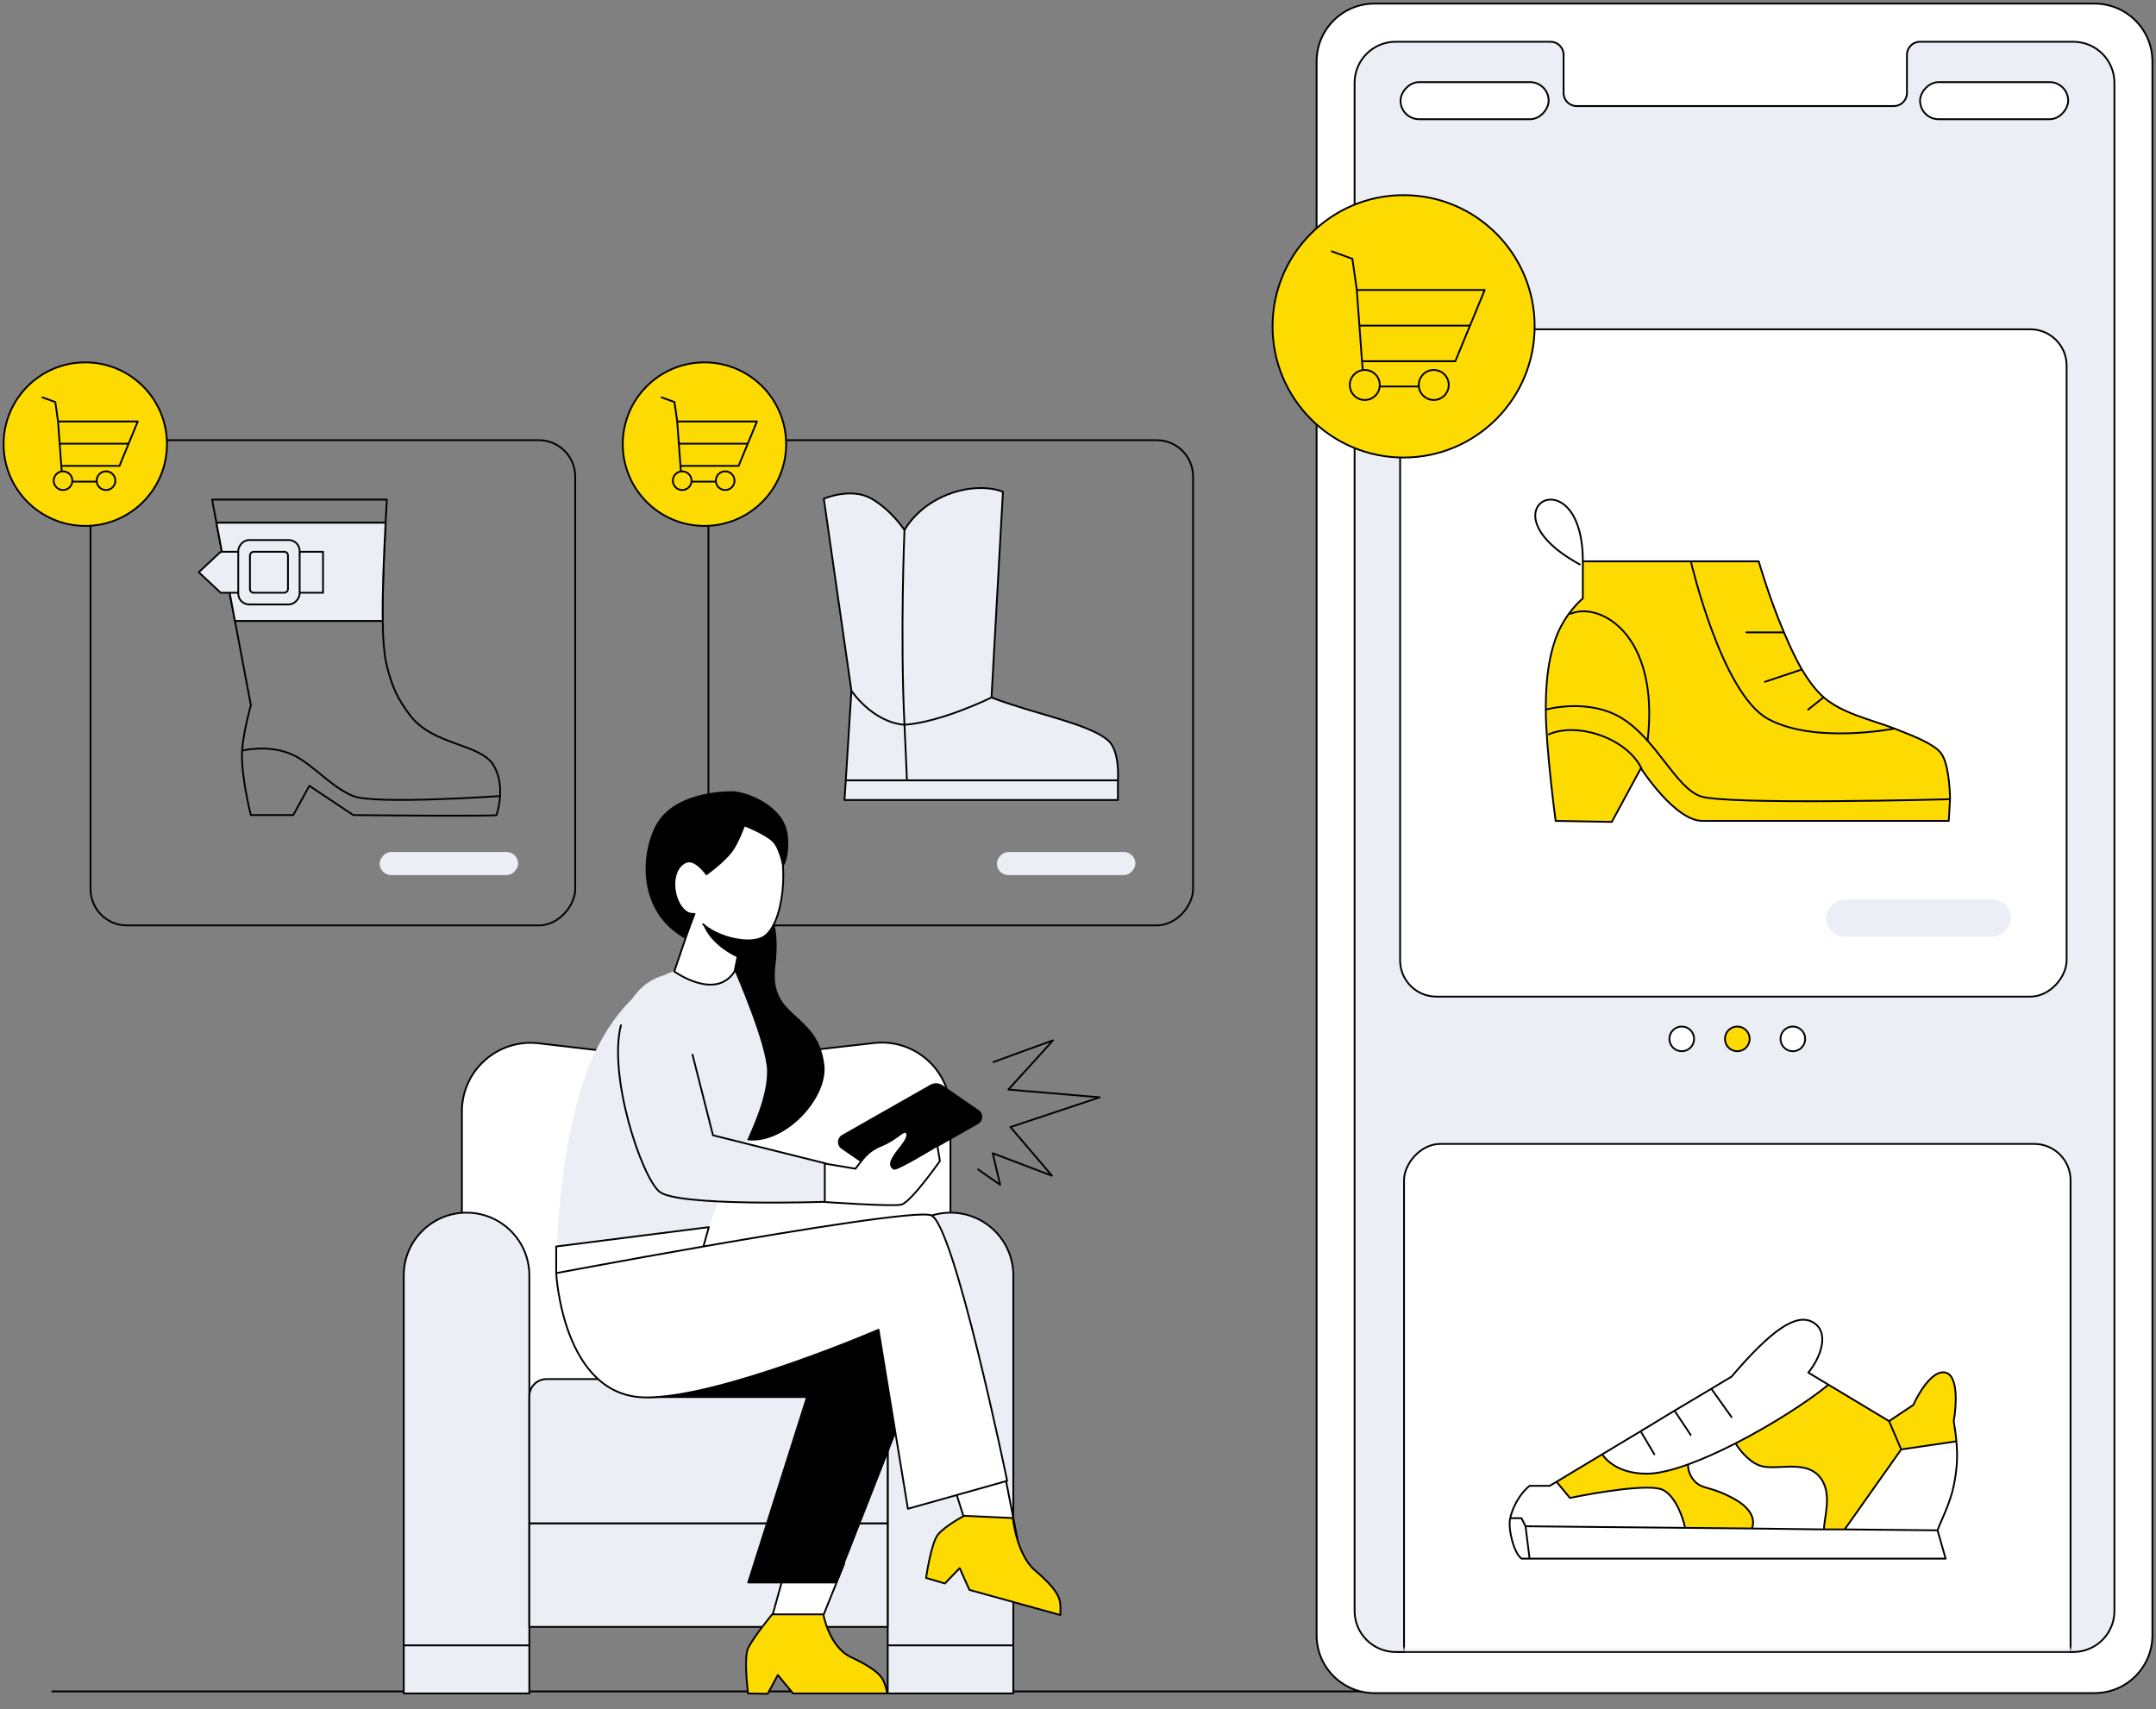 <svg width="599" height="475" viewBox="0 0 599 475" fill="none" xmlns="http://www.w3.org/2000/svg">
<rect x="0" y="0" width="599" height="475" fill="#808080" stroke="none"/>
<path d="M569.5 470H14.5" stroke="black" stroke-width="0.5" stroke-linecap="round" stroke-linejoin="round"/>
<rect width="134.654" height="134.839" rx="10.109" transform="matrix(-1 0 0 1 159.808 122.311)" stroke="black" stroke-width="0.5" stroke-linecap="round" stroke-linejoin="round"/>
<rect width="38.473" height="6.421" rx="3.21" transform="matrix(-1 0 0 1 143.953 236.746)" fill="#EBEFF5"/>
<ellipse rx="22.692" ry="22.723" transform="matrix(-1 0 0 1 23.692 123.416)" fill="#FEDB00" stroke="black" stroke-width="0.5" stroke-linecap="round" stroke-linejoin="round"/>
<path d="M16.127 117.117H38.279L35.733 123.288M16.127 117.117L15.363 111.717L11.798 110.432M16.127 117.117L16.579 123.288M17.032 129.458L17.4 133.829H29.876M17.032 129.458H33.187L35.733 123.288M17.032 129.458L16.579 123.288M16.579 123.288H35.733" stroke="black" stroke-width="0.5" stroke-linecap="round" stroke-linejoin="round"/>
<ellipse rx="2.596" ry="2.6" transform="matrix(-1 0 0 1 29.452 133.569)" fill="#FEDB00" stroke="black" stroke-width="0.5" stroke-linecap="round" stroke-linejoin="round"/>
<ellipse rx="2.596" ry="2.6" transform="matrix(-1 0 0 1 17.509 133.569)" fill="#FEDB00" stroke="black" stroke-width="0.5" stroke-linecap="round" stroke-linejoin="round"/>
<path d="M67.264 208.59C66.872 215.633 69.701 226.486 69.701 226.486H81.48L85.948 218.352L98.133 226.486C110.724 226.622 136.963 226.812 137.938 226.486C137.938 226.486 138.746 224.225 138.932 221.199M67.264 208.59C67.543 203.582 69.701 195.981 69.701 195.981L65.276 172.536M67.264 208.59C67.264 208.59 74.716 206.642 81.48 209.81C86.741 212.275 92.066 218.762 98.133 221.199C104.2 223.635 138.932 221.199 138.932 221.199M138.932 221.199C139.091 218.6 138.791 215.437 137.125 212.657C133.47 206.556 120.361 207.208 113.974 198.828C110.357 194.084 108.921 190.79 107.475 185C106.759 182.133 106.411 177.92 106.326 172.536M107.128 145.247C107.237 143.167 107.353 141.025 107.475 138.826H58.914L60.126 145.247M107.128 145.247H60.126M107.128 145.247C106.562 156.144 106.212 165.376 106.326 172.536M60.126 145.247L65.276 172.536M106.326 172.536H65.276" stroke="black" stroke-width="0.5" stroke-linecap="round" stroke-linejoin="round"/>
<path d="M60.125 145.246H107.128C106.561 156.143 106.211 165.375 106.325 172.535H65.275L60.125 145.246Z" fill="#EBEFF5" stroke="black" stroke-width="0.5" stroke-linecap="round" stroke-linejoin="round"/>
<path d="M89.748 153.316H61.316L55.223 159.011L61.316 164.705H89.748V153.316Z" fill="#EBEFF5" stroke="black" stroke-width="0.5" stroke-linecap="round" stroke-linejoin="round"/>
<rect width="17.059" height="17.896" rx="3.033" transform="matrix(-1 0 0 1 83.248 150.062)" fill="#EBEFF5" stroke="black" stroke-width="0.5" stroke-linecap="round" stroke-linejoin="round"/>
<rect width="10.56" height="11.389" rx="1.011" transform="matrix(-1 0 0 1 80.001 153.316)" fill="#EBEFF5" stroke="black" stroke-width="0.5" stroke-linecap="round" stroke-linejoin="round"/>
<rect width="134.654" height="134.839" rx="10.109" transform="matrix(-1 0 0 1 331.473 122.311)" stroke="black" stroke-width="0.5" stroke-linecap="round" stroke-linejoin="round"/>
<rect width="38.473" height="6.421" rx="3.21" transform="matrix(-1 0 0 1 315.443 236.746)" fill="#EBEFF5"/>
<ellipse rx="22.692" ry="22.723" transform="matrix(-1 0 0 1 195.714 123.416)" fill="#FEDB00" stroke="black" stroke-width="0.5" stroke-linecap="round" stroke-linejoin="round"/>
<path d="M188.149 117.117H210.302L207.755 123.288M188.149 117.117L187.385 111.717L183.82 110.432M188.149 117.117L188.602 123.288M189.054 129.458L189.422 133.829H201.899M189.054 129.458H205.209L207.755 123.288M189.054 129.458L188.602 123.288M188.602 123.288H207.755" stroke="black" stroke-width="0.5" stroke-linecap="round" stroke-linejoin="round"/>
<ellipse rx="2.596" ry="2.6" transform="matrix(-1 0 0 1 201.475 133.569)" fill="#FEDB00" stroke="black" stroke-width="0.5" stroke-linecap="round" stroke-linejoin="round"/>
<ellipse rx="2.596" ry="2.6" transform="matrix(-1 0 0 1 189.532 133.569)" fill="#FEDB00" stroke="black" stroke-width="0.5" stroke-linecap="round" stroke-linejoin="round"/>
<path d="M234.62 222.3H310.588L310.588 216.839C310.588 216.839 311.211 208.68 307.889 205.767C302.49 201.034 287.423 198.429 275.468 193.817L278.643 136.669C275.173 135.213 268.027 134.794 260.728 138.577C253.946 142.094 251.292 147.315 251.292 147.315C251.292 147.315 247.822 141.873 242.15 138.577C236.478 135.282 228.88 138.577 228.88 138.577L236.548 191.933L234.986 216.839L234.62 222.3Z" fill="#EBEFF5"/>
<path d="M275.468 193.817C287.423 198.429 302.49 201.034 307.889 205.767C311.211 208.68 310.588 216.839 310.588 216.839M275.468 193.817L278.643 136.669C275.173 135.213 268.027 134.794 260.728 138.577C253.946 142.094 251.292 147.315 251.292 147.315M275.468 193.817C275.468 193.817 261.614 200.67 251.292 201.398M251.292 147.315C251.292 147.315 247.822 141.873 242.15 138.577C236.478 135.282 228.88 138.577 228.88 138.577L236.548 191.933M251.292 147.315C251.292 147.315 250.052 176.233 251.292 201.398M236.548 191.933L234.986 216.839M236.548 191.933C236.548 191.933 242.333 200.67 251.292 201.398M310.588 216.839L310.588 222.3H234.62L234.986 216.839M310.588 216.839H251.973M234.986 216.839H251.973M251.973 216.839C251.973 216.839 251.558 206.801 251.292 201.398" stroke="black" stroke-width="0.5" stroke-linecap="round" stroke-linejoin="round"/>
<path d="M598 17.065C598 8.192 590.808 1 581.935 1H381.858C372.986 1 365.794 8.192 365.794 17.065V454.402C365.794 463.274 372.986 470.467 381.858 470.467H482.095H581.935C590.808 470.467 598 463.274 598 454.402V17.065Z" fill="white" stroke="black" stroke-width="0.5" stroke-linecap="round" stroke-linejoin="round"/>
<path d="M587.446 23.006C587.446 16.71 582.342 11.605 576.045 11.605H533.432C531.429 11.605 529.804 13.23 529.804 15.233V25.843C529.804 27.846 528.18 29.47 526.177 29.47H438.035C436.032 29.47 434.408 27.846 434.408 25.843V15.233C434.408 13.23 432.784 11.605 430.78 11.605H387.75C381.454 11.605 376.35 16.71 376.35 23.006V447.641C376.35 453.937 381.454 459.041 387.75 459.041H576.045C582.342 459.041 587.446 453.937 587.446 447.641V23.006Z" fill="#EBEFF5"/>
<path d="M376.6 23.006V447.641H376.1V23.006H376.6ZM387.75 458.791H576.045V459.291H387.75V458.791ZM587.196 447.641V23.006H587.696V447.641H587.196ZM576.045 11.855H533.432V11.355H576.045V11.855ZM430.78 11.855H387.75V11.355H430.78V11.855ZM530.054 15.233V25.843H529.554V15.233H530.054ZM526.177 29.72H438.035V29.22H526.177V29.72ZM434.158 25.843V15.233H434.658V25.843H434.158ZM438.035 29.72C435.894 29.72 434.158 27.984 434.158 25.843H434.658C434.658 27.708 436.17 29.22 438.035 29.22V29.72ZM530.054 25.843C530.054 27.984 528.318 29.72 526.177 29.72V29.22C528.042 29.22 529.554 27.708 529.554 25.843H530.054ZM430.78 11.355C432.922 11.355 434.658 13.091 434.658 15.233H434.158C434.158 13.368 432.646 11.855 430.78 11.855V11.355ZM533.432 11.855C531.567 11.855 530.054 13.368 530.054 15.233H529.554C529.554 13.091 531.29 11.355 533.432 11.355V11.855ZM576.045 458.791C582.204 458.791 587.196 453.799 587.196 447.641H587.696C587.696 454.075 582.48 459.291 576.045 459.291V458.791ZM376.6 447.641C376.6 453.799 381.592 458.791 387.75 458.791V459.291C381.316 459.291 376.1 454.075 376.1 447.641H376.6ZM376.1 23.006C376.1 16.572 381.316 11.355 387.75 11.355V11.855C381.592 11.855 376.6 16.848 376.6 23.006H376.1ZM587.196 23.006C587.196 16.848 582.204 11.855 576.045 11.855V11.355C582.48 11.355 587.696 16.572 587.696 23.006H587.196Z" fill="black"/>
<mask id="mask0_11142_62117" style="mask-type:alpha" maskUnits="userSpaceOnUse" x="375" y="10" width="212" height="449">
<path d="M586.823 22.233C586.823 15.936 581.718 10.832 575.422 10.832H387.127C380.83 10.832 375.726 15.936 375.726 22.233V446.867C375.726 453.164 380.83 458.268 387.127 458.268H575.422C581.718 458.268 586.823 453.164 586.823 446.867V22.233Z" fill="black"/>
</mask>
<g mask="url(#mask0_11142_62117)">
<rect width="185.178" height="185.433" rx="10.086" transform="matrix(-1 0 0 1 575.262 317.867)" fill="white" stroke="black" stroke-width="0.5" stroke-linecap="round" stroke-linejoin="round"/>
<ellipse rx="3.429" ry="3.434" transform="matrix(-1 0 0 1 482.675 288.678)" fill="#FEDB00" stroke="black" stroke-width="0.5" stroke-linecap="round" stroke-linejoin="round"/>
<ellipse rx="3.429" ry="3.434" transform="matrix(-1 0 0 1 467.24 288.678)" fill="white" stroke="black" stroke-width="0.5" stroke-linecap="round" stroke-linejoin="round"/>
<ellipse rx="3.429" ry="3.434" transform="matrix(-1 0 0 1 498.105 288.678)" fill="white" stroke="black" stroke-width="0.5" stroke-linecap="round" stroke-linejoin="round"/>
</g>
<rect width="185.178" height="185.433" rx="10.086" transform="matrix(-1 0 0 1 574.167 91.504)" fill="white" stroke="black" stroke-width="0.5" stroke-linecap="round" stroke-linejoin="round"/>
<rect width="51.438" height="10.302" rx="5.151" transform="matrix(-1 0 0 1 558.736 249.961)" fill="#EBEFF5"/>
<ellipse rx="36.407" ry="36.457" transform="matrix(-1 0 0 1 389.959 90.684)" fill="#FEDB00" stroke="black" stroke-width="0.5" stroke-linecap="round" stroke-linejoin="round"/>
<path d="M376.957 80.577H412.499L408.413 90.478M376.957 80.577L375.731 71.914L370.012 69.852M376.957 80.577L377.683 90.478M378.409 100.378L378.999 107.391H399.017M378.409 100.378H404.328L408.413 90.478M378.409 100.378L377.683 90.478M377.683 90.478H408.413" stroke="black" stroke-width="0.5" stroke-linecap="round" stroke-linejoin="round"/>
<ellipse rx="4.165" ry="4.171" transform="matrix(-1 0 0 1 398.339 106.974)" fill="#FEDB00" stroke="black" stroke-width="0.5" stroke-linecap="round" stroke-linejoin="round"/>
<ellipse rx="4.165" ry="4.171" transform="matrix(-1 0 0 1 379.178 106.974)" fill="#FEDB00" stroke="black" stroke-width="0.5" stroke-linecap="round" stroke-linejoin="round"/>
<path d="M447.807 228.383L432.203 228.103C432.203 228.103 429.47 207.814 429.472 197.185C429.472 191.879 429.711 184.463 432.203 177.44C434.694 170.418 439.759 166.28 439.759 166.28L439.759 155.978L469.764 155.978L488.626 155.978C488.626 155.978 491.4 165.8 495.639 175.723C497.165 179.295 498.784 182.88 500.628 186.025C502.495 189.208 504.589 191.94 506.656 193.751C511.824 198.279 520.132 200.056 526.346 202.451C532.506 204.825 537.33 206.857 539.206 209.204C541.741 212.378 541.778 222.082 541.778 222.082L541.423 228.103L473.194 228.103C465.478 228.383 455.895 213.461 455.895 213.461L447.807 228.383Z" fill="#FEDB00"/>
<path d="M439.759 155.978L439.759 166.28C439.759 166.28 434.694 170.418 432.203 177.44C429.711 184.463 429.472 191.879 429.472 197.185M439.759 155.978L469.764 155.978M439.759 155.978C439.759 125.931 410.611 141.384 438.902 156.836M541.778 222.082C541.778 222.082 541.741 212.378 539.206 209.204C537.33 206.857 532.506 204.825 526.346 202.451M541.778 222.082L541.423 228.103L473.194 228.103C465.478 228.383 455.895 213.461 455.895 213.461L447.807 228.383L432.203 228.103C432.203 228.103 429.47 207.814 429.472 197.185M541.778 222.082C541.778 222.082 479.195 223.799 472.337 221.223C465.479 218.648 460.334 205.77 450.904 199.761C441.474 193.752 429.472 197.185 429.472 197.185M526.346 202.451C526.346 202.451 504.12 206.84 491.197 199.761C478.273 192.682 469.764 155.978 469.764 155.978M526.346 202.451C520.132 200.056 511.824 198.279 506.656 193.751M469.764 155.978L488.626 155.978C488.626 155.978 491.4 165.8 495.639 175.723M495.639 175.723L485.197 175.723M495.639 175.723C497.165 179.295 498.784 182.88 500.628 186.025M500.628 186.025L490.34 189.459M500.628 186.025C502.495 189.208 504.589 191.94 506.656 193.751M506.656 193.751L502.343 197.185" stroke="black" stroke-width="0.5" stroke-linecap="round" stroke-linejoin="round"/>
<path d="M456.048 213.496C451.761 204.911 438.044 200.619 430.329 204.053" stroke="black" stroke-width="0.5" stroke-linecap="round" stroke-linejoin="round"/>
<path d="M457.763 205.771C461.192 175.725 444.046 167.14 436.331 170.574" stroke="black" stroke-width="0.5" stroke-linecap="round" stroke-linejoin="round"/>
<path d="M445.163 404.109C445.163 404.109 448.182 409.503 457.507 409.503C460.581 409.503 464.574 408.528 469.008 406.924C468.915 407.784 469.178 409.953 470.974 411.751C473.218 413.998 475.463 412.875 482.196 416.73C487.583 419.814 487.433 423.348 486.685 424.729L468.168 424.548C467.607 421.78 465.587 415.796 461.996 413.998C458.405 412.2 443.292 414.748 436.185 416.246L432.444 411.751L445.163 404.109Z" fill="#FEDB00"/>
<path d="M531.575 390.399L524.841 394.894L508.007 384.78C502.318 389.441 492.272 395.914 482.196 401.068C482.944 402.381 485.577 406.031 488.929 407.256C493.288 408.848 501.686 405.297 505.763 410.627C509.175 415.088 506.755 421.707 506.755 424.983H512.496L528.207 402.761L543.54 400.513C543.34 398.299 543.051 396.294 542.797 394.894C543.545 390.774 544.144 382.308 540.552 381.409C536.961 380.51 533.071 387.028 531.575 390.399Z" fill="#FEDB00"/>
<path d="M524.841 394.894L531.575 390.399C533.071 387.028 536.961 380.51 540.552 381.409C544.144 382.308 543.545 390.774 542.797 394.894C543.051 396.294 543.34 398.299 543.54 400.513M524.841 394.894L528.207 402.761M524.841 394.894L508.007 384.78M538.308 425.236C539.056 422.989 541.777 417.909 542.797 412.875C543.757 408.135 543.929 404.816 543.54 400.513M538.308 425.236L540.552 433.103L424.962 433.103M538.308 425.236L512.496 424.983M423.84 424.112L422.718 421.865H419.577M423.84 424.112L424.962 433.103M423.84 424.112L468.168 424.548M419.577 421.865C420.698 417.095 423.573 413.918 424.963 412.875H430.574L432.444 411.751M419.577 421.865C418.909 424.706 420.524 431.454 422.718 433.103L424.962 433.103M543.54 400.513L528.207 402.761M528.207 402.761L512.496 424.983M512.496 424.983H506.755M508.007 384.78L502.397 381.409C505.763 377.383 508.668 369.913 503.388 367.269C498.899 365.021 492.166 369.516 481.074 382.533L475.463 385.904M508.007 384.78C502.318 389.441 492.272 395.914 482.196 401.068M445.163 404.109C445.163 404.109 448.182 409.503 457.507 409.503C460.581 409.503 464.574 408.528 469.008 406.924M445.163 404.109L455.824 397.704M445.163 404.109L432.444 411.751M475.463 385.904L481.074 393.77M475.463 385.904L465.232 391.992M465.232 391.992L469.721 398.734M465.232 391.992L455.824 397.704M455.824 397.704L459.621 404.109M432.444 411.751L436.185 416.246C443.292 414.748 458.405 412.2 461.996 413.998C465.587 415.796 467.607 421.78 468.168 424.548M468.168 424.548L486.685 424.729M482.196 401.068C482.944 402.381 485.577 406.031 488.929 407.256C493.288 408.848 501.686 405.297 505.763 410.627C509.175 415.088 506.755 421.707 506.755 424.983M482.196 401.068C477.676 403.38 473.15 405.426 469.008 406.924M506.755 424.983L486.685 424.729M486.685 424.729C487.433 423.348 487.583 419.814 482.196 416.73C475.463 412.875 473.218 413.998 470.974 411.751C469.178 409.953 468.915 407.784 469.008 406.924" stroke="black" stroke-width="0.5" stroke-linecap="round" stroke-linejoin="round"/>
<rect width="41.151" height="10.302" rx="5.151" transform="matrix(-1 0 0 1 574.599 22.824)" fill="white" stroke="black" stroke-width="0.5" stroke-linecap="round" stroke-linejoin="round"/>
<rect width="41.151" height="10.302" rx="5.151" transform="matrix(-1 0 0 1 430.259 22.824)" fill="white" stroke="black" stroke-width="0.5" stroke-linecap="round" stroke-linejoin="round"/>
<path d="M128.329 308.857C128.329 297.442 138.284 288.581 149.622 289.903L193.643 295.036C194.73 295.163 195.828 295.165 196.915 295.042L242.827 289.83C254.146 288.545 264.062 297.4 264.062 308.791V423.339H128.329V308.857Z" fill="white" stroke="black" stroke-width="0.5" stroke-linecap="round" stroke-linejoin="round"/>
<path d="M112.172 354.415C112.172 344.78 119.983 336.969 129.618 336.969C139.253 336.969 147.064 344.78 147.064 354.415V457.205V470.565H112.172V457.205V354.415Z" fill="#EBEFF5"/>
<path d="M112.172 457.205V470.565H147.064V457.205M112.172 457.205V354.415C112.172 344.78 119.983 336.969 129.618 336.969V336.969C139.253 336.969 147.064 344.78 147.064 354.415V457.205M112.172 457.205H147.064" stroke="black" stroke-width="0.5" stroke-linecap="round" stroke-linejoin="round"/>
<path d="M246.634 354.415C246.634 344.78 254.445 336.969 264.081 336.969C273.716 336.969 281.527 344.78 281.527 354.415V457.205V470.565H246.634V457.205V354.415Z" fill="#EBEFF5"/>
<path d="M246.634 457.205V470.565H281.527V457.205M246.634 457.205V354.415C246.634 344.78 254.445 336.969 264.081 336.969V336.969C273.716 336.969 281.527 344.78 281.527 354.415V457.205M246.634 457.205H281.527" stroke="black" stroke-width="0.5" stroke-linecap="round" stroke-linejoin="round"/>
<rect x="147.065" y="423.291" width="99.546" height="28.774" fill="#EBEFF5" stroke="black" stroke-width="0.5" stroke-linecap="round" stroke-linejoin="round"/>
<path d="M147.065 387.984C147.065 385.349 149.201 383.213 151.836 383.213H241.84C244.475 383.213 246.611 385.349 246.611 387.984V423.292H147.065V387.984Z" fill="#EBEFF5" stroke="black" stroke-width="0.5" stroke-linecap="round" stroke-linejoin="round"/>
<path d="M215.15 268.67C216.6 256.181 213.409 254.148 213.409 254.148L202.098 261.409L207.609 316.59C218.044 317.86 229.84 304.984 228.781 295.97C227.041 281.158 213.434 283.447 215.15 268.67Z" fill="black" stroke="black" stroke-width="0.5" stroke-linecap="round" stroke-linejoin="round"/>
<path d="M282.725 427.914L270.939 431.6L264.163 410.217L277.863 403.139L282.725 427.914Z" fill="white" stroke="black" stroke-width="0.5" stroke-linecap="round" stroke-linejoin="round"/>
<path d="M225.024 458.126L212.952 454.873L219.006 433.068L234.554 434.462L225.024 458.126Z" fill="white" stroke="black" stroke-width="0.5" stroke-linecap="round" stroke-linejoin="round"/>
<path d="M232.332 439.731H207.883L224.224 388.199H180.052L247.63 358.412L253.719 385.221L232.332 439.731Z" fill="black" stroke="black" stroke-width="0.5" stroke-linecap="round" stroke-linejoin="round"/>
<path d="M228.74 448.585L214.525 448.585C214.525 448.585 209.286 454.944 207.83 458.041C206.579 460.704 207.83 470.567 207.83 470.567L213.281 470.665L216.106 465.453L220.327 470.567L246.51 470.567C246.51 470.567 246.028 467.881 245.089 466.394C243.949 464.59 241.062 462.645 236.42 460.476C230.37 457.65 228.74 448.585 228.74 448.585Z" fill="#FEDB00" stroke="black" stroke-width="0.5" stroke-linecap="round" stroke-linejoin="round"/>
<path d="M281.388 421.822L267.897 421.203C267.897 421.203 262.845 423.79 260.619 426.387C258.705 428.62 257.29 438.461 257.29 438.461L262.518 440.009L266.627 435.737L269.336 441.792L294.575 448.77C294.575 448.77 294.824 446.052 294.314 444.369C293.694 442.326 291.429 439.681 287.531 436.354C282.45 432.018 281.388 421.822 281.388 421.822Z" fill="#FEDB00" stroke="black" stroke-width="0.5" stroke-linecap="round" stroke-linejoin="round"/>
<path d="M154.531 353.765L195.425 346.795C198.747 330.179 213.117 311.653 213.117 297.713C213.117 290.416 204.126 269.832 204.126 269.832L187.304 269.832C187.304 269.832 175.123 273.317 166.132 290.743C154.356 313.567 154.531 353.765 154.531 353.765Z" fill="#EBEFF5"/>
<path d="M244.081 369.507C244.081 369.507 200.446 388.315 179.597 388.315C156.272 388.315 154.531 353.766 154.531 353.766V346.366L196.935 340.992L195.425 346.366C223.04 341.549 255.099 336.386 258.676 337.7C265.079 340.054 279.823 411.491 279.823 411.491L252.239 419.246L244.081 369.507Z" fill="white"/>
<path d="M154.531 353.766C154.531 353.766 156.272 388.315 179.597 388.315C200.446 388.315 244.081 369.507 244.081 369.507L252.239 419.246L279.823 411.491C279.823 411.491 265.079 340.054 258.676 337.7C255.099 336.386 223.04 341.549 195.425 346.366M154.531 353.766V346.366L196.935 340.992L195.425 346.366M154.531 353.766C154.531 353.766 173.589 350.174 195.425 346.366" stroke="black" stroke-width="0.5" stroke-linecap="round" stroke-linejoin="round"/>
<path d="M187.324 269.94L194.773 248.095L207.172 254.806L204.084 269.94C198.764 278.198 187.324 269.94 187.324 269.94Z" fill="white" stroke="black" stroke-width="0.5" stroke-linecap="round" stroke-linejoin="round"/>
<path d="M211.69 260.575C207.076 262.698 198.575 259.892 195.358 256.821C192.141 253.749 187.122 251.815 186.352 246.601C185.112 238.209 190.034 230.401 196.321 225.473C202.607 220.546 210.813 222.712 215.09 230.555C219.811 239.212 217.759 257.782 211.69 260.575Z" fill="white"/>
<path d="M195.356 256.821C198.573 259.892 207.074 262.697 211.689 260.575C217.757 257.782 219.715 239.078 214.994 230.421" stroke="black" stroke-width="0.5" stroke-linecap="round" stroke-linejoin="round"/>
<path d="M204.838 266.034C196.751 262.125 195.357 256.82 195.357 256.82C197.7 259.282 203.021 261.147 205.948 260.881L204.838 266.034Z" fill="black"/>
<path d="M203.418 236.304C201.225 239.416 196.266 242.924 196.266 242.924C196.266 242.924 193.097 238.259 190.391 239.614C185.984 241.82 186.733 250.182 190.391 253.22C191.492 254.135 192.961 253.955 192.961 253.955L190.391 260.574C177.049 253.023 178.292 237.029 182.505 229.336C187.245 220.68 200.072 220.121 203.418 220.121C206.945 220.121 216.127 223.501 218.196 230.173C219.376 233.976 218.495 239.326 217.565 240.349C217.565 240.349 216.614 235.569 214.85 233.803C212.62 231.569 206.764 229.336 206.764 229.336C206.764 229.336 205.156 233.837 203.418 236.304Z" fill="black" stroke="black" stroke-width="0.5" stroke-linecap="round" stroke-linejoin="round"/>
<path d="M172.588 284.892C176.143 270.656 186.804 270.656 186.804 270.656L198.177 315.498L229.452 323.327V334.004C229.452 334.004 188.226 335.427 183.25 331.157C178.275 326.886 169.034 299.127 172.588 284.892Z" fill="#EBEFF5"/>
<path d="M172.506 284.9C168.953 299.117 178.191 326.841 183.166 331.106C188.14 335.371 229.357 333.949 229.357 333.949V323.287C229.357 323.287 209.459 318.311 198.089 315.467L192.404 293.075" stroke="black" stroke-width="0.5" stroke-linecap="round" stroke-linejoin="round"/>
<path d="M276.013 295.1L292.586 289.072L280.156 302.762L305.538 304.919L280.734 313.176L292.268 326.705L275.801 320.453L277.875 329.235L271.726 324.941" stroke="black" stroke-width="0.5" stroke-linecap="round" stroke-linejoin="round"/>
<path d="M271.624 312.102C272.921 311.364 273 309.522 271.772 308.677L261.776 301.796C260.819 301.138 259.571 301.084 258.561 301.659L234.082 315.586C232.785 316.324 232.706 318.166 233.934 319.012L243.93 325.892C244.887 326.551 246.135 326.604 247.145 326.03L271.624 312.102Z" fill="black" stroke="black" stroke-width="0.5" stroke-linecap="round" stroke-linejoin="round"/>
<path d="M250.471 334.718C248.398 335.354 229.147 334.006 229.147 334.006L229.147 323.329L237.677 324.753C239.809 321.906 241.231 319.77 244.785 318.347C249.451 316.478 251.084 313.627 251.893 314.788C253.412 316.969 244.977 322.763 248.339 324.753C249.147 325.231 260.422 318.347 260.422 318.347L261.133 322.618C261.133 322.618 253.258 333.862 250.471 334.718Z" fill="white" stroke="black" stroke-width="0.5" stroke-linecap="round" stroke-linejoin="round"/>
</svg>
